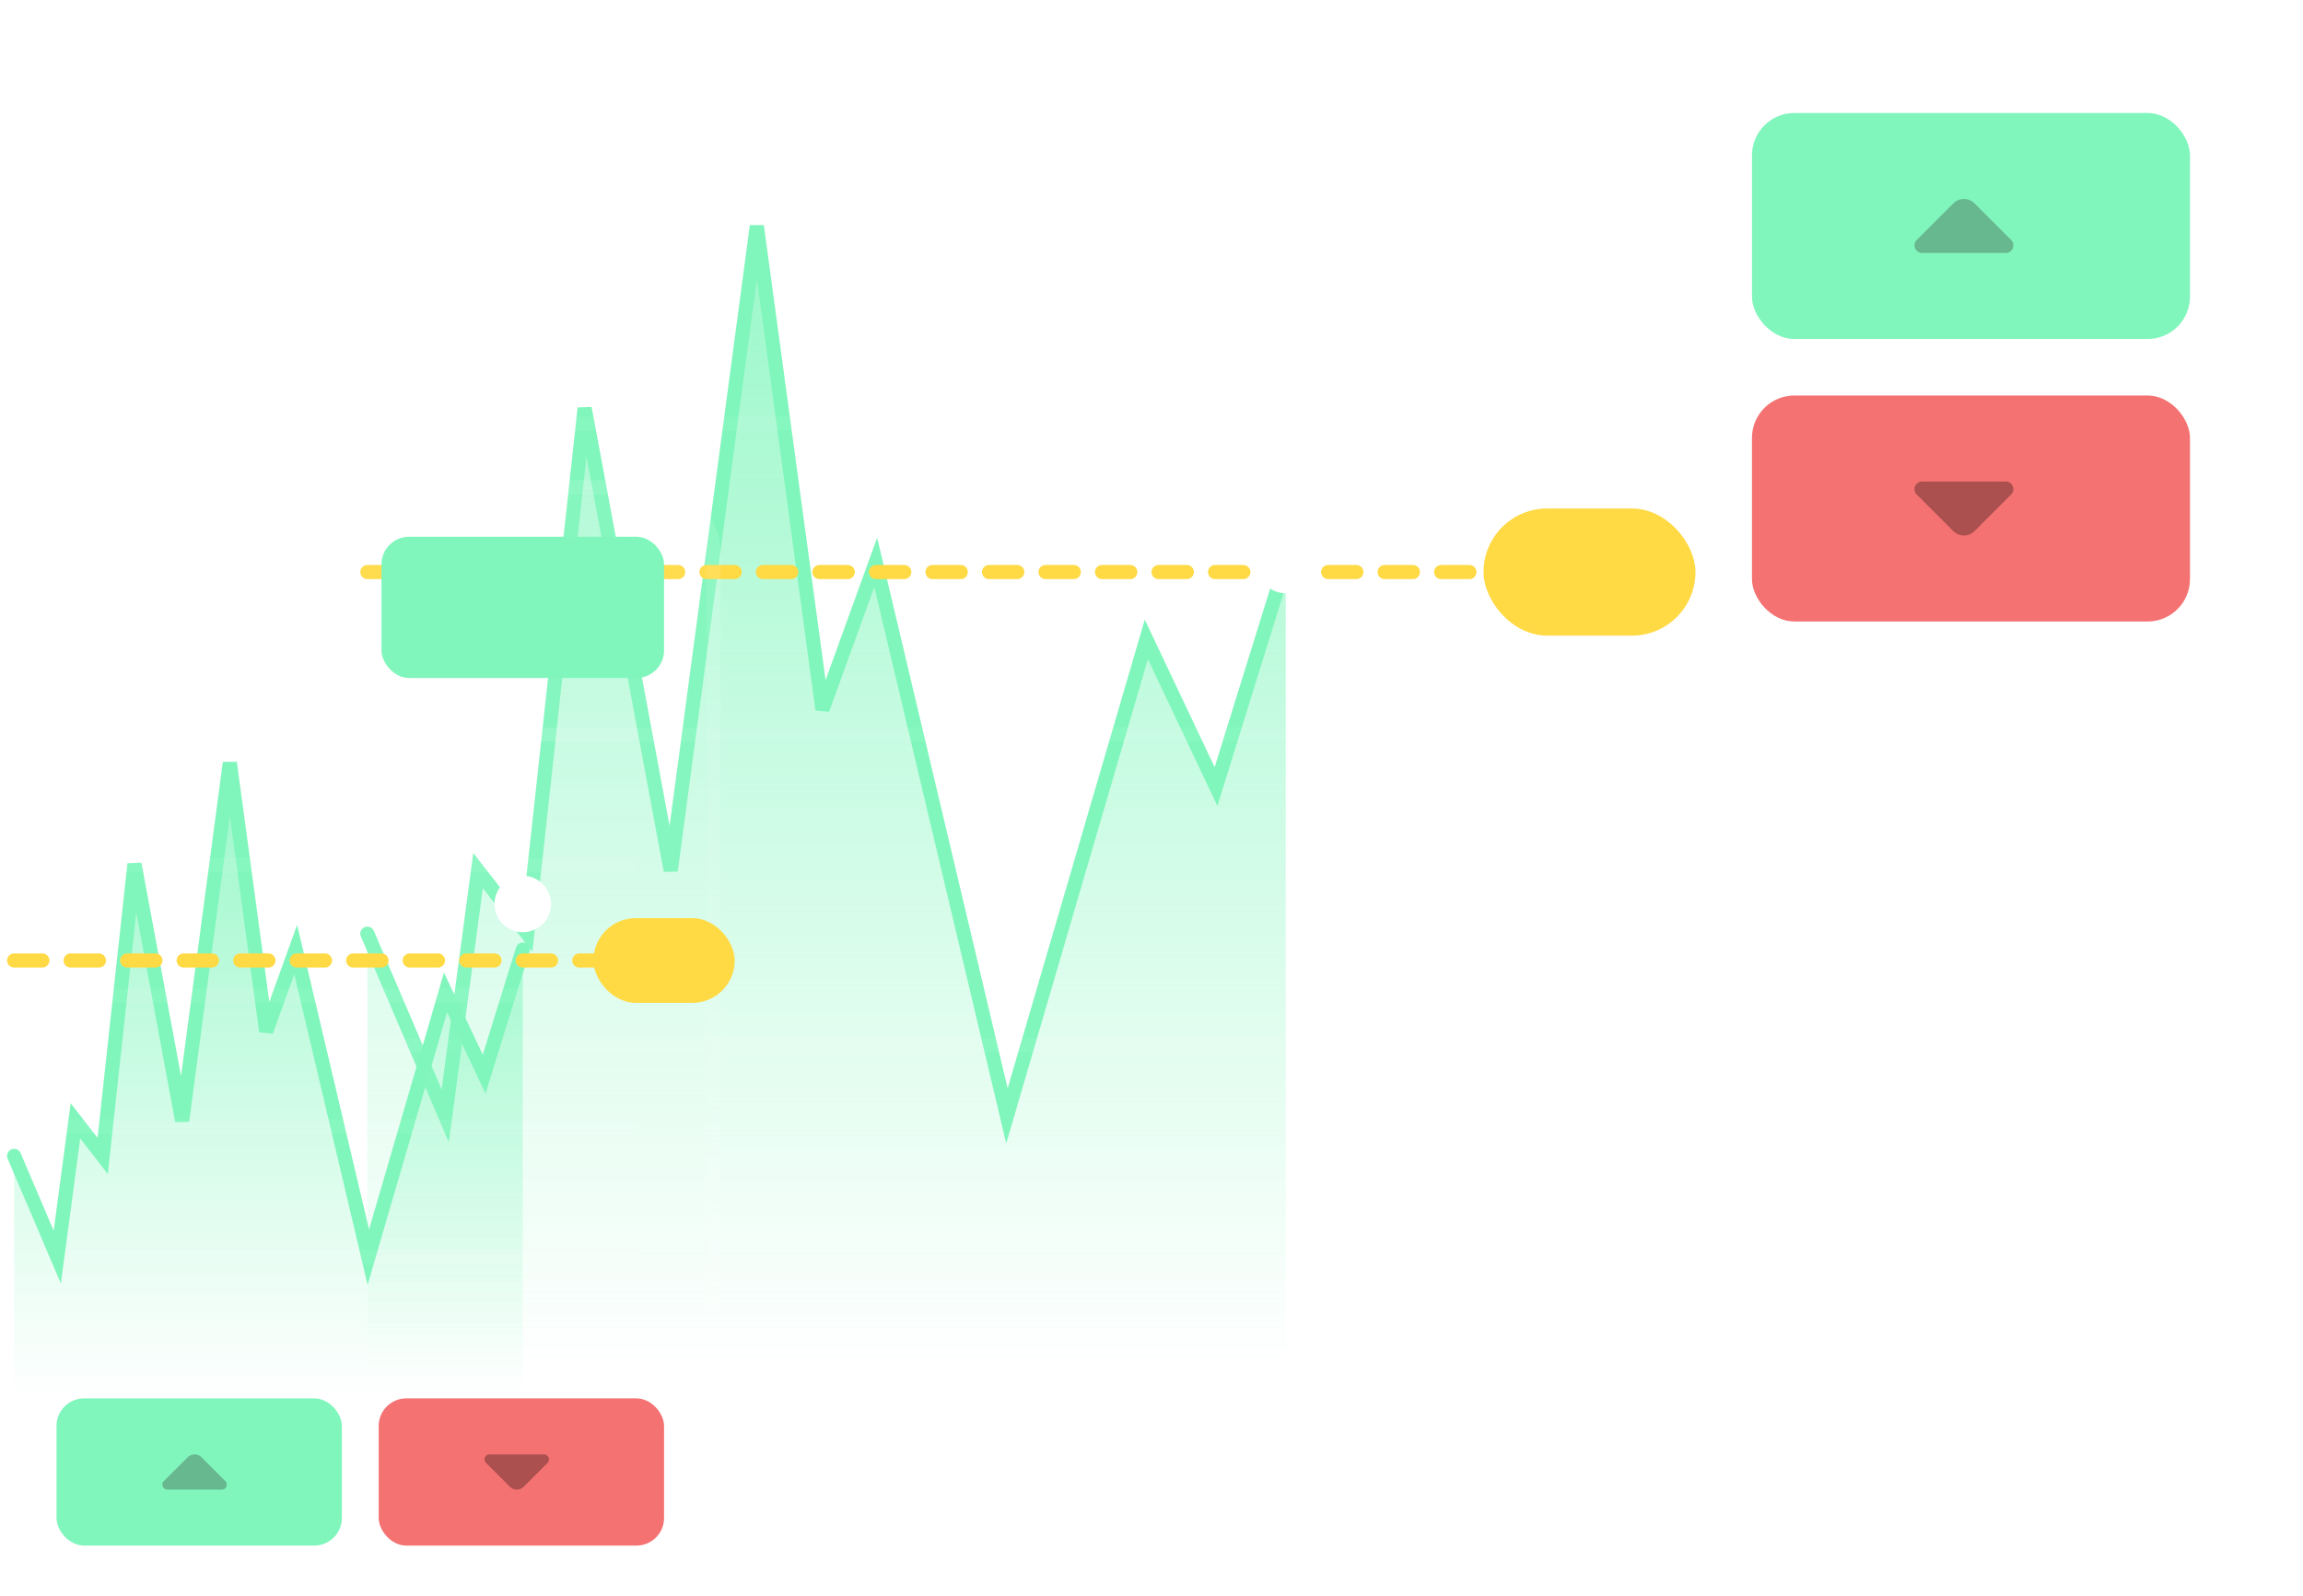 <svg width="163" height="113" fill="none" xmlns="http://www.w3.org/2000/svg"><rect x="19" width="144" height="103" rx="5" fill="url(#a)" fill-opacity=".05"/><rect x="19.5" y=".5" width="143" height="102" rx="4.5" stroke="#fff" stroke-opacity=".07"/><path d="M31.513 79 26 66.102V97h65V39.811l-4.933 15.874-4.933-10.417L71.268 79l-9.286-39.189-3.772 10.417L53.567 16l-6.094 45.638-6.093-32.74-4.063 37.204-3.482-4.464L31.513 79z" fill="url(#b)" fill-opacity=".8"/><path d="M26 66.102 31.513 79l2.322-17.362 3.482 4.464 4.063-37.204 6.093 32.74L53.567 16l4.643 34.228 3.772-10.417L71.268 79l9.866-33.732 4.933 10.417L91 39.811" stroke="#80F6BC" stroke-linecap="round"/><rect x="124" y="8" width="31" height="16" rx="3" fill="#80F6BC"/><path d="M26 8h87M26 30h87M26 52h87M26 74h87M26 96h87" stroke="#fff" stroke-opacity=".06" stroke-linecap="round"/><rect x="124" y="28" width="31" height="16" rx="3" fill="#F47272"/><rect x="124" y="48" width="31" height="48" rx="3" fill="#fff" fill-opacity=".06"/><path d="m142.34 16.99-1.605-1.605-.98-.985a1.065 1.065 0 0 0-1.505 0l-2.59 2.59a.54.54 0 0 0 .38.92h5.92c.48 0 .72-.58.38-.92z" fill="#67B78F"/><path d="m142.34 35.01-1.605 1.605-.98.985a1.065 1.065 0 0 1-1.505 0l-2.59-2.59a.54.54 0 0 1 .38-.92h5.92c.48 0 .72.58.38.92z" fill="#AB4F4F"/><path d="M26 40.5h86.5" stroke="#FFDA44" stroke-linecap="round" stroke-dasharray="2 2"/><rect x="105" y="36" width="15" height="9" rx="4.5" fill="#FFDA44"/><circle cx="91" cy="40" r="2" fill="#fff"/><g filter="url(#c)"><rect y="34" width="51" height="79" rx="5" fill="url(#d)" fill-opacity=".05"/><rect x=".5" y="34.5" width="50" height="78" rx="4.5" stroke="#fff" stroke-opacity=".07"/></g><path d="M4.054 89 1 81.835V99h36V67.228l-2.732 8.82-2.732-5.788L26.07 89 20.93 67.228l-2.09 5.788L16.268 54l-3.375 25.354-3.375-18.189-2.25 20.67-1.929-2.48L4.054 89z" fill="url(#e)" fill-opacity=".8"/><path d="M1 81.835 4.054 89l1.285-9.646 1.929 2.48 2.25-20.669 3.375 18.19L16.268 54l2.571 19.016 2.09-5.788L26.07 89l5.465-18.74 2.732 5.787L37 67.228" stroke="#80F6BC" stroke-linecap="round"/><path d="M5 52h39.58M5 61.25h39.58M5 70.5h39.58M5 79.75h39.58M5 89h39.58" stroke="#fff" stroke-opacity=".06" stroke-linecap="round"/><rect x="4" y="99" width="20.197" height="10.424" rx="1.955" fill="#80F6BC"/><path d="m15.949 104.857-1.046-1.046-.638-.641a.693.693 0 0 0-.98 0l-1.688 1.687a.352.352 0 0 0 .247.6H15.702c.312 0 .468-.378.247-.6z" fill="#67B78F"/><rect x="4" y="38" width="10" height="10" rx="1.955" fill="#fff" fill-opacity=".17"/><rect x="27" y="38" width="20" height="10" rx="1.955" fill="#80F6BC"/><rect x="26.803" y="99" width="20.197" height="10.424" rx="1.955" fill="#F47272"/><path d="m38.752 103.567-1.046 1.046-.638.642c-.27.27-.71.27-.98 0l-1.688-1.688a.351.351 0 0 1 .247-.599H38.505a.35.35 0 0 1 .247.599z" fill="#AB4F4F"/><path d="M1 68h46" stroke="#FFDA44" stroke-linecap="round" stroke-dasharray="2 2"/><rect x="42" y="65" width="10" height="6" rx="3" fill="#FFDA44"/><circle cx="37" cy="64" r="2" fill="#fff"/><defs><linearGradient id="a" x1="91" y1="0" x2="91" y2="103" gradientUnits="userSpaceOnUse"><stop stop-color="#fff"/><stop offset="1" stop-color="#fff" stop-opacity=".3"/></linearGradient><linearGradient id="b" x1="58.5" y1="16" x2="58.5" y2="97" gradientUnits="userSpaceOnUse"><stop stop-color="#80F6BC"/><stop offset="1" stop-color="#80F6BC" stop-opacity="0"/></linearGradient><linearGradient id="d" x1="25.5" y1="34" x2="25.5" y2="113" gradientUnits="userSpaceOnUse"><stop stop-color="#fff"/><stop offset="1" stop-color="#fff" stop-opacity=".3"/></linearGradient><linearGradient id="e" x1="19" y1="54" x2="19" y2="99" gradientUnits="userSpaceOnUse"><stop stop-color="#80F6BC"/><stop offset="1" stop-color="#80F6BC" stop-opacity="0"/></linearGradient><filter id="c" x="-10" y="24" width="71" height="99" filterUnits="userSpaceOnUse" color-interpolation-filters="sRGB"><feFlood flood-opacity="0" result="BackgroundImageFix"/><feGaussianBlur in="BackgroundImageFix" stdDeviation="5"/><feComposite in2="SourceAlpha" operator="in" result="effect1_backgroundBlur_3731_258109"/><feBlend in="SourceGraphic" in2="effect1_backgroundBlur_3731_258109" result="shape"/></filter></defs></svg>